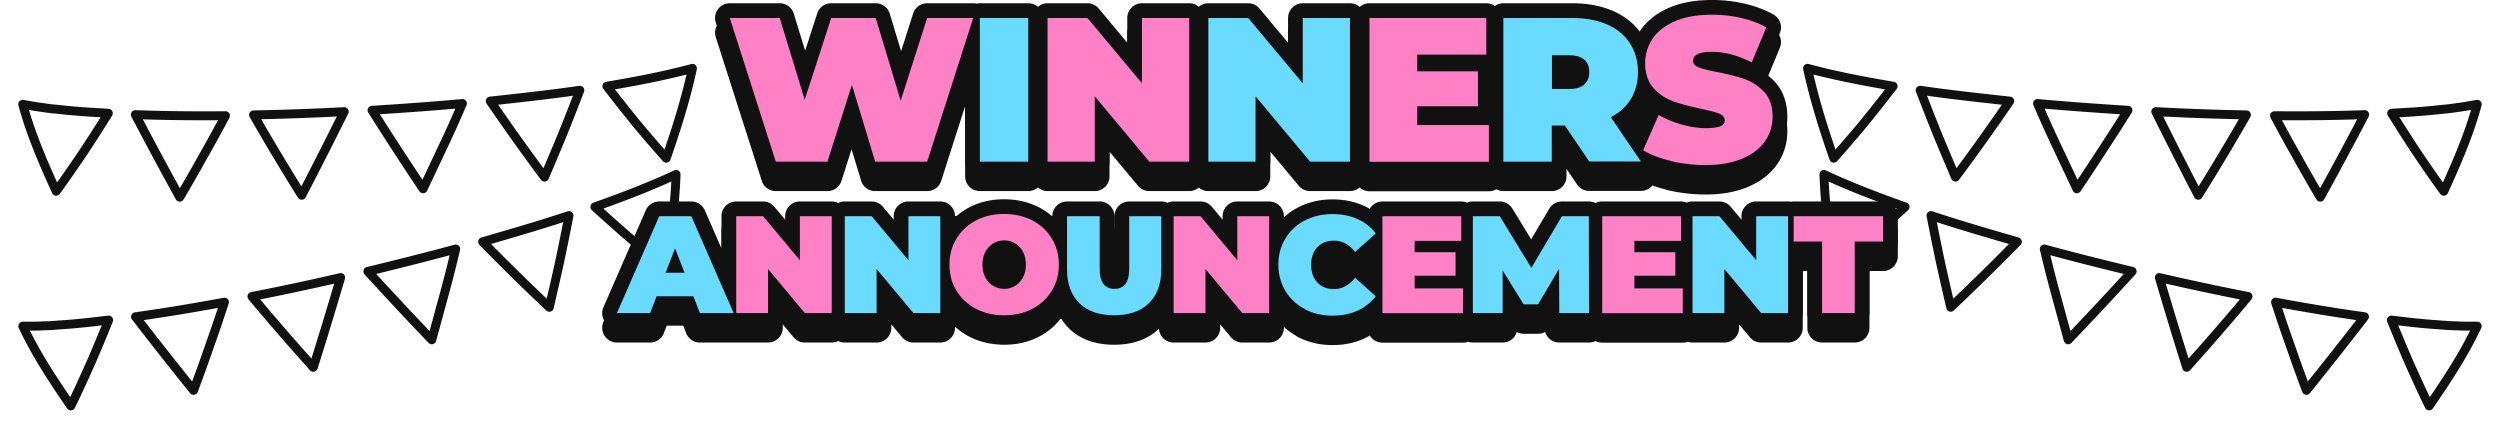<svg viewBox="0 0 548 94" fill="none" xmlns="http://www.w3.org/2000/svg"><path fill-rule="evenodd" clip-rule="evenodd" d="M152.459 14.269a.981.981 0 0 1 .283.915c-1.42 6.644-3.486 13.214-5.778 19.814a.976.976 0 0 1-1.651.333 277.734 277.734 0 0 1-6.707-7.8l-.007-.009a379.193 379.193 0 0 1-6.347-8.03.978.978 0 0 1 .613-1.563c6.378-1.066 12.79-2.305 18.666-3.895.329-.09.68 0 .928.235Zm-17.662 5.319a380.813 380.813 0 0 0 5.316 6.694 285.908 285.908 0 0 0 5.548 6.496c1.881-5.51 3.568-10.965 4.824-16.444-5.023 1.289-10.366 2.34-15.688 3.254ZM127.867 19.173a.981.981 0 0 1 .148.962 638.453 638.453 0 0 1-3.757 9.567l-.003.006a629.728 629.728 0 0 1-2.782 6.64l-1.208 2.86a.977.977 0 0 1-1.684.206 514.027 514.027 0 0 1-11.924-16.704.98.98 0 0 1 .702-1.526c6.569-.713 13.116-1.423 19.603-2.37a.978.978 0 0 1 .905.359Zm-18.671 3.78a512.514 512.514 0 0 0 9.934 13.917l.548-1.296c.939-2.22 1.867-4.412 2.767-6.607a624.7 624.7 0 0 0 3.146-7.979c-5.446.762-10.925 1.371-16.395 1.966ZM102.156 22.117a.98.98 0 0 1 .107.961 270.499 270.499 0 0 1-4.237 9.409c-.731 1.54-1.463 3.096-2.196 4.654-.733 1.557-1.467 3.116-2.2 4.66a.977.977 0 0 1-1.695.125 782.735 782.735 0 0 1-11.211-17.228.98.98 0 0 1 .765-1.5c6.619-.415 13.234-.889 19.788-1.481a.977.977 0 0 1 .879.4Zm-18.896 2.93c3.046 4.8 6.172 9.596 9.342 14.356l1.459-3.097.001-.002c.732-1.556 1.466-3.115 2.199-4.659 1.225-2.58 2.41-5.202 3.555-7.833-5.495.48-11.025.88-16.556 1.235ZM76.272 23.934a.98.98 0 0 1 .057.975c-3.05 6.112-6.16 12.29-9.33 18.35a.977.977 0 0 1-1.694.065A537.357 537.357 0 0 1 54.733 25.67a.98.98 0 0 1 .83-1.466 554.657 554.657 0 0 0 19.84-.71.977.977 0 0 1 .869.44ZM57.254 26.13a535.254 535.254 0 0 0 8.804 14.704c2.63-5.06 5.22-10.193 7.772-15.298-5.526.28-11.051.478-16.576.594ZM28.84 24.604a.977.977 0 0 1 .862-.457c6.549.237 13.1.296 19.712.237a.977.977 0 0 1 .871 1.44c-1.583 2.968-3.229 6.002-4.935 8.979a345.705 345.705 0 0 1-5.11 8.918.977.977 0 0 1-1.697-.026 909.175 909.175 0 0 1-9.742-18.115.98.98 0 0 1 .039-.976Zm2.474 1.557a906.7 906.7 0 0 0 8.113 15.086 342.191 342.191 0 0 0 4.217-7.4l.007-.013a311.914 311.914 0 0 0 4.133-7.48c-5.514.033-10.993-.02-16.47-.193ZM4.262 22.213a.977.977 0 0 1 .881-.31c.495.08.97.164 1.438.247.974.173 1.921.34 2.97.459l.042.005c.768.12 1.493.232 2.212.288l.022.002 2.345.238h.011c1.462.165 2.977.278 4.469.39l.3.023c.811.058 1.609.102 2.416.147h.004c.803.044 1.616.09 2.445.15a.978.978 0 0 1 .761 1.49 353.313 353.313 0 0 1-5.526 8.627l-.008.012-.005.008c-1.93 2.842-3.874 5.703-5.937 8.506a.977.977 0 0 1-1.676-.173c-2.874-6.293-5.66-12.765-7.383-19.199a.98.98 0 0 1 .219-.91Zm2.085 1.885c1.543 5.273 3.776 10.595 6.164 15.884 1.68-2.336 3.292-4.71 4.913-7.096a374.346 374.346 0 0 0 4.628-7.185l-.792-.044h-.004c-.803-.045-1.616-.09-2.445-.15h-.003l-.31-.023c-1.482-.111-3.03-.227-4.528-.395l-2.328-.236c-.795-.062-1.583-.185-2.33-.3a47.705 47.705 0 0 1-2.965-.455ZM148.734 37.418c.284.188.45.51.438.852-.244 6.789-1.139 13.618-2.249 20.516a.979.979 0 0 1-1.568.614 275.539 275.539 0 0 1-7.96-6.516l-.008-.007a379.665 379.665 0 0 1-7.646-6.806.98.98 0 0 1 .333-1.646c6.096-2.157 12.195-4.491 17.706-7.077a.976.976 0 0 1 .954.07Zm-16.469 8.305a375.489 375.489 0 0 0 6.397 5.67 286.523 286.523 0 0 0 6.592 5.433c.896-5.753 1.61-11.418 1.895-17.031-4.722 2.14-9.802 4.103-14.884 5.928ZM125.371 46.519c.261.23.38.58.314.922a647.049 647.049 0 0 1-2.04 10.074l-.001.006c-.508 2.33-1.045 4.67-1.586 7.023-.231 1.006-.463 2.015-.693 3.027a.978.978 0 0 1-1.624.494 513.918 513.918 0 0 1-14.643-14.38.977.977 0 0 1 .426-1.625c6.346-1.842 12.671-3.678 18.894-5.736a.976.976 0 0 1 .953.195Zm-17.73 6.965a512.315 512.315 0 0 0 12.199 11.98l.315-1.371a619.2 619.2 0 0 0 1.578-6.987c.597-2.824 1.16-5.6 1.712-8.404-5.23 1.696-10.521 3.247-15.804 4.782ZM100.57 53.88c.248.24.351.593.272.928a269.138 269.138 0 0 1-2.538 10.002c-.453 1.644-.904 3.303-1.355 4.965-.451 1.66-.903 3.323-1.358 4.971a.977.977 0 0 1-1.647.417 782.647 782.647 0 0 1-14.032-15.019.98.98 0 0 1 .493-1.61c6.446-1.558 12.878-3.174 19.23-4.895a.977.977 0 0 1 .935.241Zm-18.1 6.168a780.782 780.782 0 0 0 11.693 12.514l.9-3.302v-.002c.45-1.66.902-3.322 1.356-4.97.76-2.753 1.47-5.542 2.14-8.332a724.815 724.815 0 0 1-16.09 4.092ZM75.387 60.167a.98.98 0 0 1 .225.95c-1.941 6.549-3.932 13.172-6.001 19.69a.977.977 0 0 1-1.658.36 537.282 537.282 0 0 1-13.476-15.55.98.98 0 0 1 .563-1.588 554.68 554.68 0 0 0 19.414-4.145.977.977 0 0 1 .933.283Zm-18.348 5.465c3.667 4.372 7.409 8.689 11.224 12.951 1.711-5.439 3.371-10.944 4.997-16.414a557.195 557.195 0 0 1-16.221 3.463ZM28.8 69.06a.977.977 0 0 1 .77-.599c6.49-.903 12.951-1.983 19.454-3.19a.977.977 0 0 1 1.107 1.268c-1.044 3.198-2.138 6.47-3.3 9.699a345.601 345.601 0 0 1-3.486 9.67.977.977 0 0 1-1.674.27 909.804 909.804 0 0 1-12.74-16.15.98.98 0 0 1-.131-.967Zm2.707 1.105a905.622 905.622 0 0 0 10.61 13.448c.995-2.68 1.951-5.354 2.867-8.02l.005-.014a311.127 311.127 0 0 0 2.77-8.084 438.579 438.579 0 0 1-16.252 2.67ZM4.173 70.975a.977.977 0 0 1 .815-.458c.5-.007.983-.007 1.458-.007.99.001 1.951.002 3.006-.064a.955.955 0 0 1 .041-.002c.778-.015 1.511-.03 2.228-.1l.023-.002 2.35-.174h.011c1.469-.092 2.98-.244 4.469-.393l.3-.03c.809-.083 1.602-.178 2.404-.275h.004c.799-.096 1.607-.193 2.434-.278a.978.978 0 0 1 1.009 1.337 353.363 353.363 0 0 1-3.944 9.455l-.006.013-.004.008c-1.408 3.136-2.825 6.29-4.37 9.409a.977.977 0 0 1-1.68.12C10.797 83.836 6.93 77.946 4.116 71.91a.98.98 0 0 1 .057-.934Zm2.381 1.494c2.436 4.925 5.56 9.778 8.829 14.572 1.248-2.592 2.424-5.21 3.606-7.841a374.945 374.945 0 0 0 3.31-7.88l-.787.095h-.004c-.8.096-1.608.193-2.435.278h-.002l-.31.031c-1.478.148-3.023.303-4.527.397l-2.334.173c-.794.076-1.591.092-2.346.107-1.042.065-2.04.068-3 .068ZM395.541 14.269a.981.981 0 0 0-.283.915c1.42 6.644 3.486 13.214 5.778 19.814a.976.976 0 0 0 1.651.333 277.734 277.734 0 0 0 6.707-7.8l.007-.009a379.193 379.193 0 0 0 6.347-8.03.978.978 0 0 0-.613-1.563c-6.378-1.066-12.79-2.305-18.666-3.895a.978.978 0 0 0-.928.235Zm17.662 5.319a380.813 380.813 0 0 1-5.316 6.694 285.908 285.908 0 0 1-5.548 6.496c-1.881-5.51-3.568-10.965-4.824-16.444 5.023 1.289 10.366 2.34 15.688 3.254ZM420.133 19.173a.981.981 0 0 0-.148.962 638.453 638.453 0 0 0 3.757 9.567l.003.006c.905 2.207 1.84 4.417 2.782 6.64l1.208 2.86a.977.977 0 0 0 1.684.206 514.027 514.027 0 0 0 11.924-16.704.98.98 0 0 0-.702-1.526c-6.569-.713-13.116-1.423-19.603-2.37a.978.978 0 0 0-.905.359Zm18.671 3.78a512.514 512.514 0 0 1-9.934 13.917l-.548-1.296c-.939-2.22-1.867-4.412-2.767-6.607a624.7 624.7 0 0 1-3.146-7.979c5.446.762 10.925 1.371 16.395 1.966ZM445.844 22.117a.98.98 0 0 0-.107.961 270.508 270.508 0 0 0 4.237 9.409c.731 1.54 1.463 3.096 2.196 4.654.733 1.557 1.467 3.116 2.2 4.66a.978.978 0 0 0 1.695.125 779.457 779.457 0 0 0 11.211-17.228.98.98 0 0 0-.765-1.5c-6.619-.415-13.234-.889-19.788-1.481a.977.977 0 0 0-.879.4Zm18.896 2.93a782.149 782.149 0 0 1-9.342 14.356l-1.459-3.097-.001-.002c-.732-1.556-1.466-3.115-2.199-4.659a262.17 262.17 0 0 1-3.555-7.833c5.495.48 11.025.88 16.556 1.235ZM471.728 23.934a.979.979 0 0 0-.057.975c3.049 6.112 6.16 12.29 9.33 18.35a.976.976 0 0 0 1.694.065 537.193 537.193 0 0 0 10.572-17.654.98.98 0 0 0-.831-1.466 554.705 554.705 0 0 1-19.838-.71.977.977 0 0 0-.87.44Zm19.018 2.196a534.485 534.485 0 0 1-8.804 14.704c-2.63-5.06-5.221-10.193-7.772-15.298 5.526.28 11.051.478 16.576.594ZM519.16 24.604a.977.977 0 0 0-.862-.457c-6.549.237-13.099.296-19.712.237a.977.977 0 0 0-.871 1.44c1.583 2.968 3.229 6.002 4.935 8.979a346.29 346.29 0 0 0 5.111 8.918.977.977 0 0 0 1.696-.026 908.143 908.143 0 0 0 9.742-18.115.979.979 0 0 0-.039-.976Zm-2.474 1.557a911.888 911.888 0 0 1-8.113 15.086 344.332 344.332 0 0 1-4.217-7.4l-.007-.013a313.337 313.337 0 0 1-4.133-7.48c5.514.033 10.993-.02 16.47-.193ZM543.738 22.213a.976.976 0 0 0-.881-.31c-.495.08-.969.164-1.438.247-.974.173-1.921.34-2.971.459a1.151 1.151 0 0 0-.041.005c-.768.12-1.493.232-2.212.288l-.022.002-2.345.238h-.011c-1.462.165-2.977.278-4.469.39l-.301.023c-.81.058-1.608.102-2.415.147h-.004c-.803.044-1.616.09-2.445.15a.979.979 0 0 0-.761 1.491 352.409 352.409 0 0 0 5.526 8.626l.007.012.006.008c1.931 2.842 3.874 5.703 5.937 8.506a.976.976 0 0 0 1.676-.173c2.874-6.293 5.66-12.765 7.383-19.199a.98.98 0 0 0-.219-.91Zm-2.085 1.885c-1.543 5.273-3.777 10.595-6.164 15.884-1.679-2.336-3.292-4.71-4.913-7.096a376.788 376.788 0 0 1-4.628-7.185l.792-.044h.004c.803-.045 1.616-.09 2.445-.15h.003l.31-.023c1.482-.111 3.03-.227 4.528-.395l2.328-.236c.795-.062 1.583-.185 2.329-.3a47.733 47.733 0 0 0 2.966-.455ZM399.266 37.418a.981.981 0 0 0-.438.852c.244 6.789 1.139 13.618 2.249 20.516a.979.979 0 0 0 1.568.614 275.539 275.539 0 0 0 7.96-6.516l.008-.007a379.665 379.665 0 0 0 7.646-6.806.98.98 0 0 0-.333-1.646c-6.096-2.157-12.195-4.491-17.706-7.077a.976.976 0 0 0-.954.07Zm16.469 8.305a375.489 375.489 0 0 1-6.397 5.67 286.523 286.523 0 0 1-6.592 5.433c-.896-5.753-1.61-11.418-1.895-17.031 4.722 2.14 9.802 4.103 14.884 5.928ZM422.629 46.519a.98.98 0 0 0-.314.922 647.049 647.049 0 0 0 2.04 10.074l.001.006c.508 2.33 1.045 4.67 1.586 7.023.231 1.006.463 2.015.693 3.027a.978.978 0 0 0 1.624.494 513.918 513.918 0 0 0 14.643-14.38.977.977 0 0 0-.426-1.625c-6.346-1.842-12.671-3.678-18.894-5.736a.976.976 0 0 0-.953.195Zm17.73 6.965a512.315 512.315 0 0 1-12.199 11.98l-.315-1.371a619.2 619.2 0 0 1-1.578-6.987c-.597-2.824-1.16-5.6-1.712-8.404 5.23 1.696 10.521 3.247 15.804 4.782ZM447.43 53.88a.979.979 0 0 0-.272.928 270.13 270.13 0 0 0 2.538 10.002c.453 1.644.904 3.303 1.355 4.965.451 1.66.903 3.323 1.357 4.971a.979.979 0 0 0 1.648.417 781.988 781.988 0 0 0 14.032-15.019.98.98 0 0 0-.493-1.61c-6.446-1.558-12.878-3.174-19.23-4.895a.977.977 0 0 0-.935.241Zm18.1 6.168a783.052 783.052 0 0 1-11.693 12.514c-.3-1.097-.599-2.2-.899-3.302l-.001-.002c-.451-1.66-.902-3.322-1.356-4.97a258.959 258.959 0 0 1-2.141-8.332 725.38 725.38 0 0 0 16.09 4.092ZM472.613 60.167a.982.982 0 0 0-.225.95c1.941 6.549 3.932 13.172 6.002 19.69a.977.977 0 0 0 1.657.36 536.804 536.804 0 0 0 13.476-15.55.978.978 0 0 0-.563-1.588 554.74 554.74 0 0 1-19.414-4.145.977.977 0 0 0-.933.283Zm18.348 5.465a535.062 535.062 0 0 1-11.224 12.951 1084.887 1084.887 0 0 1-4.997-16.414 557.6 557.6 0 0 0 16.221 3.463ZM519.2 69.06a.976.976 0 0 0-.77-.599c-6.49-.903-12.951-1.983-19.454-3.19a.978.978 0 0 0-1.107 1.268c1.044 3.198 2.138 6.47 3.301 9.699a344.022 344.022 0 0 0 3.485 9.67.975.975 0 0 0 1.674.27 909.373 909.373 0 0 0 12.74-16.15.979.979 0 0 0 .131-.967Zm-2.707 1.105a905.552 905.552 0 0 1-10.609 13.448 343.095 343.095 0 0 1-2.868-8.02l-.005-.014a314.172 314.172 0 0 1-2.771-8.084c5.425.99 10.829 1.889 16.253 2.67ZM543.827 70.975a.979.979 0 0 0-.815-.458 97.194 97.194 0 0 0-1.458-.007c-.989.001-1.951.002-3.006-.064a.876.876 0 0 0-.041-.002c-.778-.015-1.511-.03-2.228-.1l-.023-.002-2.35-.174h-.011c-1.469-.092-2.98-.244-4.469-.393l-.3-.03a140.31 140.31 0 0 1-2.404-.275h-.004c-.799-.096-1.607-.193-2.434-.278a.977.977 0 0 0-1.009 1.337 356.687 356.687 0 0 0 3.944 9.455l.006.013.004.008c1.408 3.136 2.825 6.29 4.37 9.409a.975.975 0 0 0 1.68.12c3.924-5.698 7.791-11.588 10.605-17.625a.981.981 0 0 0-.057-.934Zm-2.381 1.494c-2.436 4.925-5.559 9.778-8.829 14.572-1.248-2.592-2.424-5.21-3.606-7.841a374.42 374.42 0 0 1-3.31-7.88l.788.095h.003c.799.096 1.608.193 2.435.278h.002l.31.031c1.478.148 3.023.303 4.527.397l2.334.173c.794.076 1.591.092 2.346.107 1.042.065 2.041.068 3 .068Z" fill="#111"/><path fill-rule="evenodd" clip-rule="evenodd" d="M386.906 34.16c-1.125 1.612-2.775 2.887-4.987 3.824-2.212.937-4.874 1.425-8.023 1.425a34.08 34.08 0 0 0-.001 0c3.15-.001 5.812-.489 8.024-1.426 2.211-.937 3.861-2.212 4.986-3.824 1.087-1.575 1.649-3.374 1.649-5.361 0-2.287-.637-4.087-1.837-5.399a11.343 11.343 0 0 0 .001 0c1.2 1.313 1.837 3.113 1.837 5.4 0 1.987-.562 3.786-1.649 5.36Zm-20.621 4.348a26.48 26.48 0 0 1-3.623-1.136 19.249 19.249 0 0 1-.698-.296 16.494 16.494 0 0 1-1.645-.843c1.588.935 3.565 1.693 5.966 2.275Zm-26.131-7.758h2.054-2.055v7.91h-10.609 10.61v-7.91Zm18.606-14.486a10.856 10.856 0 0 0-1.472-3.547 10.324 10.324 0 0 0-.001 0 10.78 10.78 0 0 1 1.473 3.546Zm13.117 10.583c.279.064.565.127.857.19 1.912.412 3.262.75 4.086 1.087.337.137.605.3.804.49-.199-.19-.467-.353-.804-.491-.825-.337-2.175-.675-4.087-1.087a95.605 95.605 0 0 1-.856-.189Zm12.104-9.934 3.186-7.685h.001l-3.187 7.686a23.764 23.764 0 0 0-2.962-1.281c-2.005-.703-3.942-1.044-5.811-1.044-2.774 0-4.086.675-4.086 1.987a1.22 1.22 0 0 0-.001 0c0-1.312 1.312-1.987 4.087-1.987 2.774 0 5.698.75 8.773 2.324Zm2.473 2.075c.209-.25.381-.531.508-.838l3.187-7.686a3.227 3.227 0 0 0-1.38-4.038c-1.908-1.09-4.054-1.863-6.382-2.404a31.15 31.15 0 0 0-7.104-.795c-3.439 0-6.559.489-9.282 1.642-2.659 1.127-4.838 2.748-6.374 4.95l-.008.011-.021.03c-.061.092-.121.183-.18.276-1.492-1.971-3.454-3.438-5.797-4.488a3.68 3.68 0 0 0-.042-.019c-2.643-1.139-5.602-1.688-8.888-1.688h-15.147a3.21 3.21 0 0 0-1.874.6 3.215 3.215 0 0 0-1.875-.6h-25.607c-.819 0-1.567.305-2.136.809a3.218 3.218 0 0 0-2.137-.81h-10.348a3.227 3.227 0 0 0-3.227 3.228v5.422l-6.256-7.49a3.226 3.226 0 0 0-2.477-1.16h-8.735c-.802 0-1.535.293-2.1.777a3.214 3.214 0 0 0-2.099-.776h-10.348a3.227 3.227 0 0 0-3.227 3.227v5.422l-6.255-7.49a3.23 3.23 0 0 0-2.478-1.16h-8.735c-.811 0-1.551.3-2.118.793a3.216 3.216 0 0 0-2.118-.792h-10.61c-.252 0-.498.029-.733.083a3.226 3.226 0 0 0-.73-.083h-10.085a3.227 3.227 0 0 0-3.073 2.243l-2.646 8.26-2.476-8.208a3.227 3.227 0 0 0-3.09-2.295h-9.747a3.227 3.227 0 0 0-3.07 2.232l-2.649 8.17-2.48-8.118a3.226 3.226 0 0 0-3.086-2.284h-10.948a3.226 3.226 0 0 0-3.073 4.211l10.085 31.493a3.227 3.227 0 0 0 3.074 2.243h11.322c1.405 0 2.649-.909 3.075-2.248l2.209-6.935 2.087 6.891a3.228 3.228 0 0 0 3.089 2.292h11.397a3.228 3.228 0 0 0 3.074-2.243l5.246-16.383v15.399a3.227 3.227 0 0 0 3.228 3.227h10.61c.81 0 1.551-.299 2.118-.792a3.214 3.214 0 0 0 2.118.792h10.348a3.227 3.227 0 0 0 3.227-3.227v-5.422l6.255 7.49a3.228 3.228 0 0 0 2.477 1.16h8.736c.801 0 1.535-.293 2.099-.777a3.217 3.217 0 0 0 2.1.776h10.347a3.227 3.227 0 0 0 3.228-3.227v-5.422l6.255 7.49a3.226 3.226 0 0 0 2.477 1.16h8.736c.809 0 1.549-.299 2.115-.791a3.217 3.217 0 0 0 2.158.828h26.169c.593 0 1.149-.16 1.627-.44a3.21 3.21 0 0 0 1.56.402h10.61a3.227 3.227 0 0 0 3.227-3.227v-1.638l2.312 3.41a3.228 3.228 0 0 0 2.672 1.418h11.322c.986 0 1.906-.45 2.512-1.201.897.328 1.845.618 2.842.875.169.07.346.127.529.168 2.698.614 5.45.943 8.326.943 3.474 0 6.583-.537 9.282-1.68 2.659-1.127 4.838-2.748 6.374-4.95l.009-.013c1.466-2.123 2.221-4.564 2.221-7.194 0-2.903-.822-5.543-2.682-7.577a14.52 14.52 0 0 0-2.646-2.234Zm-26.767 19.635H348.364 359.687Zm-33.292-7.985h-.002l-.036.036v8.024h-26.169 26.169v-8.023l.038-.037Zm-15.747-.001v-4.123h13.31v-7.648h-.001v7.647h-13.309v4.124Zm0-15.446v3.674-3.674h15.146V7.168h.001v8.023h-15.147Zm-35.429 23.47V24.339 38.66h-10.347 10.347Zm11.959 0h8.737V7.168h-.001V38.66h-8.736Zm-47.2 0V24.339h-.001V38.66H229.63h10.348Zm11.959 0h8.736V7.168h-.001V38.66h-8.735Zm-48.701 0h-11.397 11.397L213.32 7.167h.001l-10.085 31.493ZM191.951 7.168l5.474 18.144-.001.001-5.473-18.145Zm-21.032 0 5.473 17.92-5.474-17.92h.001Zm15.821 14.66-5.361 16.833H170.056h11.322l5.361-16.835.001.002Zm28.044 16.833h10.61V7.168h-.001V38.66h-10.609Zm-5.089 11.9h-.361a3.227 3.227 0 0 0-3.227-3.172h-6.979a3.227 3.227 0 0 0-3.227 3.228v.76l-2.362-2.829a3.226 3.226 0 0 0-2.477-1.159h-5.892c-.513 0-.998.12-1.428.333a3.216 3.216 0 0 0-1.429-.333h-6.979a3.227 3.227 0 0 0-3.227 3.228v.76l-2.362-2.829a3.228 3.228 0 0 0-2.477-1.159h-5.892a3.227 3.227 0 0 0-3.227 3.228v7.067l-3.653-8.36a3.226 3.226 0 0 0-2.957-1.935h-7.03c-1.282 0-2.443.76-2.957 1.936l-9.28 21.24a3.228 3.228 0 0 0 2.957 4.52h7.283a3.228 3.228 0 0 0 3.013-2.072l.621-1.62h3.63l.621 1.62a3.228 3.228 0 0 0 3.013 2.072h7.409c.093 0 .186-.004.278-.012.092.008.185.012.279.012h6.979a3.227 3.227 0 0 0 3.227-3.228v-.76l2.362 2.829a3.228 3.228 0 0 0 2.477 1.159h5.892c.513 0 .998-.12 1.429-.333.43.213.915.333 1.428.333h6.979a3.227 3.227 0 0 0 3.228-3.228v-.76l2.362 2.829a3.226 3.226 0 0 0 2.477 1.159h5.891a3.227 3.227 0 0 0 3.228-3.228v-.267c.918.85 1.955 1.578 3.105 2.185l.031.016c2.318 1.192 4.879 1.773 7.645 1.773 2.739 0 5.32-.545 7.677-1.789 1.841-.972 3.393-2.254 4.631-3.85h.247c.404.636.873 1.237 1.411 1.799.088.11.184.215.288.314 2.574 2.466 5.988 3.527 9.844 3.527 3.817 0 7.24-1.015 9.827-3.51a3.227 3.227 0 0 0 3.221 3.03h6.979a3.227 3.227 0 0 0 3.228-3.228v-.76l2.362 2.829a3.226 3.226 0 0 0 2.477 1.159h5.892a3.227 3.227 0 0 0 3.227-3.228v-.196c.773.714 1.63 1.339 2.565 1.872.156.123.324.232.504.326 2.295 1.195 4.836 1.781 7.561 1.781 2.418 0 4.733-.418 6.844-1.375a14.07 14.07 0 0 0 1.368-.712 3.225 3.225 0 0 0 2.762 1.557h17.65c.395 0 .773-.071 1.123-.2.329.113.683.175 1.052.175h6.524a3.228 3.228 0 0 0 3.091-2.298c.458.243.975.376 1.511.376h3.161c.552 0 1.085-.142 1.554-.4a3.229 3.229 0 0 0 3.098 2.322h6.524c.495 0 .979-.114 1.415-.327.441.225.939.352 1.468.352h17.65c.39 0 .764-.07 1.11-.196.326.11.676.17 1.039.17h6.979a3.227 3.227 0 0 0 3.228-3.227v-.76l2.362 2.829a3.226 3.226 0 0 0 2.477 1.159h5.892a3.227 3.227 0 0 0 3.227-3.228v-12.45h1.005v12.45a3.227 3.227 0 0 0 3.227 3.228h7.156a3.227 3.227 0 0 0 3.227-3.228v-12.45h2.994a3.227 3.227 0 0 0 3.227-3.227v-5.563a3.227 3.227 0 0 0-3.227-3.228h-19.597c-.212 0-.419.02-.62.06a3.24 3.24 0 0 0-.619-.06h-6.98a3.227 3.227 0 0 0-3.227 3.228v.76l-2.362-2.829a3.226 3.226 0 0 0-2.477-1.159h-5.892c-.448 0-.876.092-1.264.257a3.218 3.218 0 0 0-1.265-.257h-17.27c-.528 0-1.027.127-1.467.352a3.211 3.211 0 0 0-1.466-.352h-5.892a3.228 3.228 0 0 0-2.778 1.585l-3.969 6.71-4.129-6.751a3.23 3.23 0 0 0-2.754-1.544h-5.891c-.454 0-.886.094-1.277.263a3.219 3.219 0 0 0-1.277-.263h-17.271a3.226 3.226 0 0 0-2.793 1.61 14.63 14.63 0 0 0-1.337-.69c-2.108-.956-4.397-1.376-6.844-1.376-2.725 0-5.266.586-7.561 1.782a14.105 14.105 0 0 0-3.069 2.147v-.245a3.227 3.227 0 0 0-3.227-3.228h-6.98a3.227 3.227 0 0 0-3.227 3.228v.76l-2.362-2.829a3.226 3.226 0 0 0-2.477-1.159h-5.892c-.483 0-.941.106-1.353.297a3.21 3.21 0 0 0-1.353-.297h-7.029a3.227 3.227 0 0 0-3.227 3.228v11.48c0 .148-.004.285-.01.41a8.546 8.546 0 0 1-.009-.41v-11.48a3.227 3.227 0 0 0-3.228-3.228h-7.156a3.226 3.226 0 0 0-3.226 3.171h-.133a14.67 14.67 0 0 0-2.745-1.863l-.032-.016c-2.317-1.19-4.878-1.773-7.645-1.773-2.739 0-5.32.546-7.676 1.79a14.67 14.67 0 0 0-2.745 1.862Zm31.29 21.436h.001c.983.226 2.058.34 3.228.34 3.262 0 5.79-.86 7.611-2.63 1.82-1.77 2.731-4.223 2.731-7.409V50.617v11.682c0 1.392-.173 2.645-.521 3.761-.448 1.438-1.184 2.651-2.209 3.648-1.821 1.77-4.35 2.63-7.612 2.63-1.17 0-2.246-.114-3.229-.34Zm-13.121-2.073a11.65 11.65 0 0 1-1.578.997c-1.82.96-3.869 1.416-6.17 1.416-2.301 0-4.349-.48-6.17-1.416a11.707 11.707 0 0 0 0 0c1.82.935 3.869 1.415 6.17 1.415 2.301 0 4.349-.455 6.17-1.416a11.77 11.77 0 0 0 1.577-.996h.001Zm-75.87-1.76h-8.067l-1.416 3.693h-7.282 7.283l1.416-3.692h8.066Zm8.825 3.693h-7.409 7.409l-9.28-21.24 9.28 21.24ZM147.973 57.67v.001l-2.073 5.334h-.001l2.074-5.335Zm19.295-7.054 8.065 9.658-8.066-9.658h.001Zm15.044 0v21.24h-5.891 5.892v-21.24h-.001Zm-13.957 11.58h-.001v9.66h-6.978 6.979v-9.66Zm37.752 9.66v-21.24 21.24h-5.892 5.892Zm-20.937 0h6.979v-9.66 9.66h-6.979Zm72.092 0h6.979v-9.66 9.66h-6.979Zm15.046 0h-.001 5.892v-6.521l.001.001v6.52h-5.892Zm5.892-15.632v-5.608h-.001v5.61l.001-.002Zm42.48 10.246v5.41h-17.649v.002h17.65V66.47l.025-.025h-.001l-.025.025Zm-1.617-2.807h-8.977v2.781h-.001v-2.781h8.977v-5.158h.001v5.158Zm-8.977-7.636v2.477h-.001v-2.478h10.216v-5.41h.001v5.411h-10.216Zm31.658 6.144v.002l-4.601 7.762h-3.161l-.001-.001h3.161l4.602-7.763Zm.051 9.685h6.523l-.05-21.24h.001l.05 21.24h-6.524Zm-13.048-21.24 6.928 11.327-6.928-11.327Zm.632 11.884h.001v9.356h-6.524 6.523V62.5Zm39.472 3.97v5.41h-17.649v.002h17.65V66.47l.025-.025h-.001l-.025.025Zm-1.618-2.807h-8.976v2.781h-.001v-2.781h8.977v-5.158 5.158Zm-8.976-7.636v2.477h-.001v-2.478h10.216v-5.41 5.411h-10.215Zm33.681 15.829v-21.24h.001v21.24H386.046h5.892Zm-20.937 0h6.979v-9.66 9.66h-6.979Zm28.396-15.678h-6.219 6.219Zm.001 15.678h7.155V56.179h6.221v-5.562h.001v5.563h-6.221v15.677h-7.156Z" fill="#111"/><path fill-rule="evenodd" clip-rule="evenodd" d="M386.906 30.933c-1.125 1.612-2.775 2.887-4.987 3.824-2.212.938-4.874 1.425-8.023 1.425a34.08 34.08 0 0 0-.001 0c3.15 0 5.812-.488 8.024-1.425 2.211-.938 3.861-2.212 4.986-3.824 1.087-1.575 1.649-3.375 1.649-5.362 0-2.287-.637-4.086-1.837-5.398a11.346 11.346 0 0 0 .001 0c1.2 1.313 1.837 3.112 1.837 5.399 0 1.987-.562 3.787-1.649 5.361Zm-20.621 4.349a26.494 26.494 0 0 1-3.623-1.137 19.072 19.072 0 0 1-.698-.295 16.533 16.533 0 0 1-1.648-.845h.001c1.588.935 3.566 1.694 5.968 2.276Zm-26.131-7.758h2.056l-.001-.001h-2.056v7.91h-10.609v.001h10.61v-7.91Zm18.605-14.489h.001a10.842 10.842 0 0 0-1.472-3.545 10.327 10.327 0 0 0-.001 0 10.747 10.747 0 0 1 1.472 3.545Zm13.117 10.586c.28.063.566.126.858.189 1.912.412 3.262.75 4.086 1.087.337.138.605.3.804.49-.199-.19-.467-.353-.804-.49-.825-.338-2.175-.675-4.087-1.088-.291-.063-.577-.125-.857-.188Zm12.105-9.934L387.167 6h.001l-3.187 7.686a23.748 23.748 0 0 0-2.962-1.28c-2.005-.704-3.942-1.044-5.811-1.044-2.774 0-4.086.675-4.086 1.987a1.22 1.22 0 0 0-.001 0c0-1.313 1.312-1.988 4.087-1.988 2.774 0 5.698.75 8.773 2.325Zm2.473 2.074c.209-.25.381-.531.508-.838l3.187-7.685a3.227 3.227 0 0 0-1.38-4.038c-1.908-1.09-4.054-1.864-6.382-2.404A31.15 31.15 0 0 0 375.283 0c-3.439 0-6.559.49-9.282 1.643-2.659 1.127-4.838 2.747-6.374 4.949l-.008.012-.021.03c-.061.091-.121.183-.18.275-1.492-1.97-3.454-3.437-5.797-4.488a3.863 3.863 0 0 0-.042-.018c-2.643-1.14-5.602-1.689-8.888-1.689h-15.147a3.21 3.21 0 0 0-1.874.6 3.215 3.215 0 0 0-1.875-.6h-25.607c-.819 0-1.567.306-2.136.81a3.218 3.218 0 0 0-2.137-.81h-10.348a3.227 3.227 0 0 0-3.227 3.228v5.422l-6.256-7.491a3.226 3.226 0 0 0-2.477-1.159h-8.735c-.802 0-1.535.293-2.1.777a3.214 3.214 0 0 0-2.099-.777h-10.348a3.227 3.227 0 0 0-3.227 3.228v5.422l-6.255-7.491a3.23 3.23 0 0 0-2.478-1.159h-8.735c-.811 0-1.551.3-2.118.793a3.216 3.216 0 0 0-2.118-.793h-10.61c-.252 0-.498.03-.733.084a3.226 3.226 0 0 0-.73-.084h-10.085a3.227 3.227 0 0 0-3.073 2.243l-2.646 8.261-2.476-8.208a3.227 3.227 0 0 0-3.09-2.296h-9.747a3.227 3.227 0 0 0-3.07 2.232l-2.649 8.17-2.48-8.117a3.226 3.226 0 0 0-3.086-2.285h-10.948a3.226 3.226 0 0 0-3.073 4.212l10.085 31.493a3.227 3.227 0 0 0 3.074 2.242h11.322c1.405 0 2.649-.909 3.075-2.247l2.209-6.936 2.087 6.892a3.227 3.227 0 0 0 3.089 2.291h11.397a3.228 3.228 0 0 0 3.074-2.242l5.246-16.383v15.398a3.227 3.227 0 0 0 3.228 3.227h10.61c.81 0 1.551-.298 2.118-.792a3.213 3.213 0 0 0 2.118.792h10.348a3.227 3.227 0 0 0 3.227-3.227v-5.422l6.255 7.49a3.228 3.228 0 0 0 2.477 1.16h8.736c.801 0 1.535-.293 2.099-.777a3.216 3.216 0 0 0 2.1.776h10.347a3.227 3.227 0 0 0 3.228-3.227v-5.422l6.255 7.49a3.226 3.226 0 0 0 2.477 1.16h8.736c.809 0 1.549-.298 2.115-.79a3.217 3.217 0 0 0 2.158.827h26.169c.593 0 1.149-.16 1.627-.44a3.21 3.21 0 0 0 1.56.402h10.61a3.227 3.227 0 0 0 3.227-3.227v-1.638l2.312 3.411a3.228 3.228 0 0 0 2.672 1.417h11.322c.986 0 1.906-.45 2.512-1.2.897.327 1.845.618 2.842.874.169.07.346.127.529.169 2.698.613 5.45.942 8.326.942 3.474 0 6.583-.536 9.282-1.68 2.659-1.127 4.838-2.748 6.374-4.95l.009-.012c1.466-2.123 2.221-4.564 2.221-7.195 0-2.903-.822-5.543-2.682-7.576a14.52 14.52 0 0 0-2.646-2.234Zm-26.767 19.636h-11.322l-.001-.001H359.687Zm-33.292-7.986h-.002l-.036.037v8.023h-26.169 26.169V27.45l.038-.038Zm-15.747 0v-4.124h13.31V15.64h-.001v7.647h-13.309v4.124Zm0-15.446v3.673-3.674h15.146V3.942h.001v8.023h-15.147Zm-35.429 23.47V21.111v14.322h-10.347 10.347Zm11.959-.002.001.001h8.736V3.942h-.001v31.492h-8.736Zm-47.2.001V21.113l-.001-.001v14.322H229.63h10.348Zm11.959 0h8.736V3.942h-.001v31.492h-8.735Zm-48.701 0h-11.397 11.397L213.32 3.942h.001l-10.085 31.492ZM191.951 3.942l5.474 18.144h-.001l-5.473-18.144Zm-21.032 0 5.473 17.919-5.474-17.92h.001Zm15.821 14.66-5.361 16.832H170.056h11.322l5.361-16.834.001.002Zm28.044 16.832h10.61V3.942h-.001v31.492h-10.609Zm-5.087 11.898h-.363a3.227 3.227 0 0 0-3.227-3.17h-6.979a3.227 3.227 0 0 0-3.227 3.228v.76l-2.362-2.828a3.226 3.226 0 0 0-2.477-1.16h-5.892c-.513 0-.998.12-1.428.333a3.217 3.217 0 0 0-1.429-.332h-6.979a3.227 3.227 0 0 0-3.227 3.227v.76l-2.362-2.828a3.228 3.228 0 0 0-2.477-1.16h-5.892a3.227 3.227 0 0 0-3.227 3.228v7.067l-3.653-8.359a3.226 3.226 0 0 0-2.957-1.935h-7.03c-1.282 0-2.443.76-2.957 1.935l-9.28 21.24a3.228 3.228 0 0 0 2.957 4.52h7.283a3.228 3.228 0 0 0 3.013-2.072l.621-1.62h3.63l.621 1.62a3.228 3.228 0 0 0 3.013 2.072h7.409c.093 0 .186-.004.278-.012.092.008.185.012.279.012h6.979a3.227 3.227 0 0 0 3.227-3.227v-.76l2.362 2.828a3.228 3.228 0 0 0 2.477 1.16h5.892c.513 0 .998-.12 1.429-.334.43.213.915.333 1.428.333h6.979a3.227 3.227 0 0 0 3.228-3.227v-.76l2.362 2.828a3.226 3.226 0 0 0 2.477 1.16h5.891a3.227 3.227 0 0 0 3.228-3.228v-.268c.918.85 1.955 1.579 3.105 2.186l.031.016c2.318 1.19 4.879 1.773 7.645 1.773 2.739 0 5.32-.546 7.677-1.79 1.842-.972 3.394-2.255 4.632-3.852h.245c.404.637.874 1.239 1.412 1.801a3.2 3.2 0 0 0 .288.314c2.574 2.467 5.988 3.527 9.844 3.527 3.817 0 7.24-1.014 9.827-3.51a3.227 3.227 0 0 0 3.221 3.03h6.979a3.227 3.227 0 0 0 3.228-3.227v-.76l2.362 2.828a3.226 3.226 0 0 0 2.477 1.16h5.892a3.227 3.227 0 0 0 3.227-3.228v-.197c.773.715 1.63 1.339 2.565 1.872.156.123.324.233.504.326 2.295 1.196 4.836 1.782 7.561 1.782 2.418 0 4.733-.419 6.844-1.375a14.07 14.07 0 0 0 1.368-.713 3.225 3.225 0 0 0 2.762 1.557h17.65c.395 0 .773-.07 1.123-.2.329.113.683.175 1.052.175h6.524a3.228 3.228 0 0 0 3.091-2.297c.458.242.975.375 1.511.375h3.161c.552 0 1.085-.141 1.554-.399a3.229 3.229 0 0 0 3.098 2.321h6.524c.495 0 .979-.114 1.415-.327.441.225.939.352 1.468.352h17.65c.39 0 .764-.069 1.11-.196.326.111.676.171 1.039.171h6.979a3.227 3.227 0 0 0 3.228-3.227v-.76l2.362 2.828a3.226 3.226 0 0 0 2.477 1.16h5.892a3.227 3.227 0 0 0 3.227-3.228V56.18h1.005v12.45a3.227 3.227 0 0 0 3.227 3.227h7.156a3.227 3.227 0 0 0 3.227-3.227V56.18h2.994a3.227 3.227 0 0 0 3.227-3.228V47.39a3.227 3.227 0 0 0-3.227-3.227h-19.597c-.212 0-.419.02-.62.06a3.24 3.24 0 0 0-.619-.06h-6.98a3.227 3.227 0 0 0-3.227 3.227v.76l-2.362-2.828a3.226 3.226 0 0 0-2.477-1.16h-5.892c-.448 0-.876.092-1.264.258a3.218 3.218 0 0 0-1.265-.257h-17.27c-.528 0-1.027.127-1.467.352a3.211 3.211 0 0 0-1.466-.352h-5.892a3.228 3.228 0 0 0-2.778 1.584l-3.969 6.71-4.129-6.75a3.23 3.23 0 0 0-2.754-1.544h-5.891c-.454 0-.886.093-1.277.262a3.22 3.22 0 0 0-1.277-.262h-17.271a3.226 3.226 0 0 0-2.793 1.609 14.58 14.58 0 0 0-1.337-.69c-2.108-.956-4.397-1.375-6.844-1.375-2.725 0-5.266.586-7.561 1.781a14.102 14.102 0 0 0-3.069 2.148v-.246a3.227 3.227 0 0 0-3.227-3.227h-6.98a3.227 3.227 0 0 0-3.227 3.227v.76l-2.362-2.828a3.226 3.226 0 0 0-2.477-1.16h-5.892c-.483 0-.941.107-1.353.297a3.21 3.21 0 0 0-1.353-.296h-7.029a3.227 3.227 0 0 0-3.227 3.227v11.48c0 .149-.004.285-.01.41a8.552 8.552 0 0 1-.009-.41V47.39a3.227 3.227 0 0 0-3.228-3.227h-7.156a3.227 3.227 0 0 0-3.226 3.169h-.136a14.659 14.659 0 0 0-2.742-1.861l-.032-.016c-2.317-1.191-4.878-1.773-7.645-1.773-2.739 0-5.32.545-7.676 1.789a14.666 14.666 0 0 0-2.743 1.861Zm31.283 21.437h.002c.983.227 2.06.341 3.232.341 3.262 0 5.79-.86 7.611-2.63 1.82-1.77 2.731-4.222 2.731-7.408V47.39v11.682c0 1.393-.173 2.645-.521 3.761-.448 1.439-1.184 2.652-2.209 3.648-1.821 1.77-4.35 2.63-7.612 2.63-1.172 0-2.25-.114-3.234-.342Zm-13.113-2.073c-.488.367-1.015.7-1.581.999-1.82.96-3.869 1.416-6.17 1.416-2.301 0-4.349-.48-6.17-1.416a11.732 11.732 0 0 0 0 0c1.82.934 3.869 1.415 6.17 1.415 2.301 0 4.349-.455 6.17-1.416a11.72 11.72 0 0 0 1.579-.998h.002Zm-75.873-1.758h-8.067l-1.416 3.692h-7.282 7.283l1.416-3.691h8.066Zm8.825 3.692h-7.409 7.409l-9.28-21.24 9.28 21.24Zm-12.846-14.186v.002L145.9 59.78h-.001l2.074-5.336Zm19.295-7.054 8.065 9.659-8.066-9.659h.001Zm15.044 0v21.24h-5.891 5.892V47.39h-.001Zm-13.957 11.581h-.001v9.66h-6.978 6.979v-9.66Zm37.752 9.66V47.39v21.24h-5.892 5.892Zm-20.937 0h6.979v-9.66 9.66h-6.979Zm72.092 0h6.979v-9.66 9.66h-6.979Zm15.046 0h-.001 5.892v-6.524l.001.002v6.522h-5.892Zm5.892-15.634V47.39h-.001V53l.001-.002Zm42.48 10.247v5.411h-17.649v.001h17.65v-5.411l.025-.026h-.001l-.025.025Zm-1.617-2.806h-8.977v2.78h-.001v-2.78h8.977v-5.159h.001v5.159Zm-8.977-7.637v2.478h-.001V52.8h10.216v-5.41h.001v5.41h-10.216Zm31.658 6.144v.002l-4.601 7.762h-3.162 3.161l4.602-7.764Zm.051 9.686h6.523l-.05-21.24h.001l.05 21.24h-6.524Zm-13.048-21.24 6.928 11.327-6.928-11.328Zm.632 11.883.001.001v9.356h-6.524 6.523v-9.357Zm39.472 3.97v5.411h-17.649v.001h17.65v-5.411l.025-.026h-.001l-.025.025Zm-1.618-2.806h-8.976v2.78h-.001v-2.78h8.977v-5.159 5.159Zm-8.976-7.637v2.478h-.001V52.8h10.216v-5.41 5.41h-10.215Zm33.681 15.83V47.39h.001v21.24H386.046h5.892Zm-20.937 0h6.979v-9.66 9.66h-6.979Zm28.396-15.679h-6.219v.001h6.219Zm.001 15.679h7.155V52.951h6.221V47.39h.001v5.563h-6.221v15.678h-7.156Z" fill="#111"/><path d="m213.321 3.941-10.085 31.493h-11.398l-5.099-16.833-5.361 16.833h-11.322L159.971 3.941h10.947l5.474 17.921 5.811-17.92h9.748l5.473 18.145 5.812-18.146h10.085Z" fill="#FF81C5"/><path d="M214.783 3.941h10.61v31.493h-10.61V3.941Z" fill="#6BDAFF"/><path d="M260.67 3.941v31.493h-8.736l-11.959-14.322v14.322h-10.348V3.941h8.735l11.96 14.322V3.941h10.348Z" fill="#FF81C5"/><path d="M295.912 3.941v31.493h-8.736l-11.959-14.322v14.322h-10.348V3.941h8.736l11.959 14.322V3.941h10.348Z" fill="#6BDAFF"/><path d="M326.358 27.448v8.023h-26.169V3.941h25.607v8.023h-15.147v3.675h13.31v7.648h-13.31v4.124h15.747l-.038.037Z" fill="#FF81C5"/><path d="M343.038 27.523h-2.887v7.911h-10.61V3.941h15.146c2.925 0 5.437.488 7.611 1.425 2.175.975 3.824 2.325 4.986 4.124 1.163 1.8 1.763 3.9 1.763 6.299 0 2.25-.525 4.199-1.538 5.886-1.012 1.687-2.474 2.999-4.424 4.011l6.599 9.71h-11.322L343 27.487l.038.037Zm4.236-14.434c-.712-.637-1.799-.975-3.224-.975h-3.861V19.5h3.861c1.425 0 2.512-.337 3.224-.974.713-.638 1.088-1.538 1.088-2.737 0-1.2-.375-2.062-1.088-2.737v.037Z" fill="#6BDAFF"/><path d="M366.285 35.282c-2.475-.6-4.499-1.388-6.111-2.362l3.412-7.724a22.438 22.438 0 0 0 5.023 2.1c1.875.525 3.637.787 5.362.787 1.462 0 2.511-.15 3.149-.412.637-.3.937-.712.937-1.275 0-.675-.412-1.162-1.237-1.5-.825-.337-2.175-.674-4.087-1.087-2.437-.525-4.461-1.05-6.073-1.65a10.446 10.446 0 0 1-4.237-2.886c-1.199-1.35-1.799-3.15-1.799-5.436 0-1.987.562-3.787 1.649-5.4 1.125-1.611 2.775-2.886 4.987-3.823 2.212-.938 4.874-1.387 8.023-1.387 2.174 0 4.274.225 6.373.712 2.1.487 3.937 1.162 5.511 2.062l-3.186 7.686c-3.075-1.575-5.999-2.325-8.773-2.325-2.775 0-4.087.675-4.087 1.987 0 .637.413 1.087 1.2 1.425.825.3 2.137.637 4.012 1.012 2.399.45 4.423.975 6.073 1.537 1.65.6 3.074 1.537 4.312 2.85 1.199 1.312 1.837 3.111 1.837 5.398 0 1.987-.563 3.787-1.65 5.362-1.125 1.612-2.774 2.886-4.986 3.824-2.212.937-4.874 1.424-8.023 1.424-2.625 0-5.137-.3-7.611-.862v-.038Z" fill="#FF81C5"/><path d="M152.019 64.936h-8.092l-1.416 3.691h-7.282l9.28-21.24h7.029l9.281 21.24h-7.409l-1.416-3.691h.025Zm-1.973-5.159-2.073-5.335-2.074 5.335h4.147Z" fill="#6BDAFF"/><path d="M182.314 47.387v21.24h-5.892l-8.066-9.659v9.66h-6.979V47.386h5.892l8.066 9.66v-9.66h6.979Z" fill="#FF81C5"/><path d="M206.111 47.387v21.24h-5.892l-8.066-9.659v9.66h-6.979V47.386h5.892l8.066 9.66v-9.66h6.979Z" fill="#6BDAFF"/><path d="M213.943 67.692c-1.821-.961-3.237-2.276-4.274-3.97-1.036-1.694-1.542-3.59-1.542-5.715 0-2.124.506-4.02 1.542-5.715 1.037-1.694 2.453-3.009 4.274-3.97 1.82-.96 3.869-1.416 6.17-1.416 2.301 0 4.349.48 6.17 1.416 1.82.961 3.236 2.276 4.273 3.97 1.037 1.694 1.543 3.591 1.543 5.715 0 2.124-.506 4.02-1.543 5.715-1.037 1.694-2.453 3.009-4.273 3.97-1.821.96-3.869 1.416-6.17 1.416-2.301 0-4.35-.48-6.17-1.416Zm8.572-5.032c.708-.43 1.29-1.062 1.72-1.846.429-.81.632-1.745.632-2.807 0-1.062-.203-1.998-.632-2.807-.43-.809-.987-1.416-1.72-1.846a4.567 4.567 0 0 0-2.402-.657c-.885 0-1.694.227-2.402.657-.708.43-1.29 1.062-1.72 1.846-.43.81-.632 1.745-.632 2.807 0 1.062.202 1.998.632 2.807.43.809.986 1.416 1.72 1.846.708.43 1.517.657 2.402.657.885 0 1.694-.227 2.402-.657Z" fill="#FF81C5"/><path d="M236.624 66.478c-1.821-1.77-2.731-4.223-2.731-7.409V47.387h7.156v11.48c0 1.568.278 2.68.834 3.388.556.708 1.366 1.062 2.402 1.062 1.037 0 1.846-.354 2.403-1.062.556-.708.834-1.846.834-3.388v-11.48h7.03v11.682c0 3.186-.911 5.639-2.731 7.41-1.821 1.77-4.35 2.629-7.612 2.629-3.261 0-5.79-.885-7.611-2.63h.026Z" fill="#6BDAFF"/><path d="M278.197 47.387v21.24h-5.892l-8.066-9.659v9.66h-6.979V47.386h5.892l8.066 9.66v-9.66h6.979Z" fill="#FF81C5"/><path d="M285.986 67.717c-1.795-.935-3.211-2.25-4.223-3.944-1.011-1.695-1.542-3.617-1.542-5.74 0-2.125.505-4.072 1.542-5.74 1.012-1.695 2.428-3.01 4.223-3.945 1.795-.936 3.818-1.416 6.069-1.416 2.073 0 3.894.354 5.512 1.087 1.619.733 2.959 1.77 3.996 3.16l-4.527 4.047c-1.315-1.67-2.857-2.478-4.652-2.478-1.492 0-2.706.48-3.616 1.44-.911.962-1.366 2.251-1.366 3.87 0 1.618.455 2.908 1.366 3.869.91.96 2.124 1.44 3.616 1.44 1.77 0 3.337-.834 4.652-2.477l4.527 4.046a10.441 10.441 0 0 1-3.996 3.16c-1.618.734-3.464 1.088-5.512 1.088-2.251 0-4.274-.48-6.069-1.416v-.05Z" fill="#6BDAFF"/><path d="M320.683 63.241v5.412h-17.65V47.387h17.271v5.411h-10.216v2.478h8.977v5.159h-8.977v2.781h10.621l-.026.025Z" fill="#FF81C5"/><path d="m341.793 68.627-.05-9.684-4.603 7.763h-3.16l-4.603-7.435v9.356h-6.523v-21.24h5.891l6.929 11.328 6.701-11.328h5.892l.05 21.24h-6.524Z" fill="#6BDAFF"/><path d="M368.855 63.241v5.412h-17.65V47.387h17.271v5.411H358.26v2.478h8.977v5.159h-8.977v2.781h10.62l-.025.025Z" fill="#FF81C5"/><path d="M391.939 47.387v21.24h-5.892l-8.066-9.659v9.66h-6.979V47.386h5.892l8.066 9.66v-9.66h6.979Z" fill="#6BDAFF"/><path d="M399.394 52.95h-6.22v-5.563h19.597v5.563h-6.221v15.677h-7.156V52.95Z" fill="#FF81C5"/></svg>

